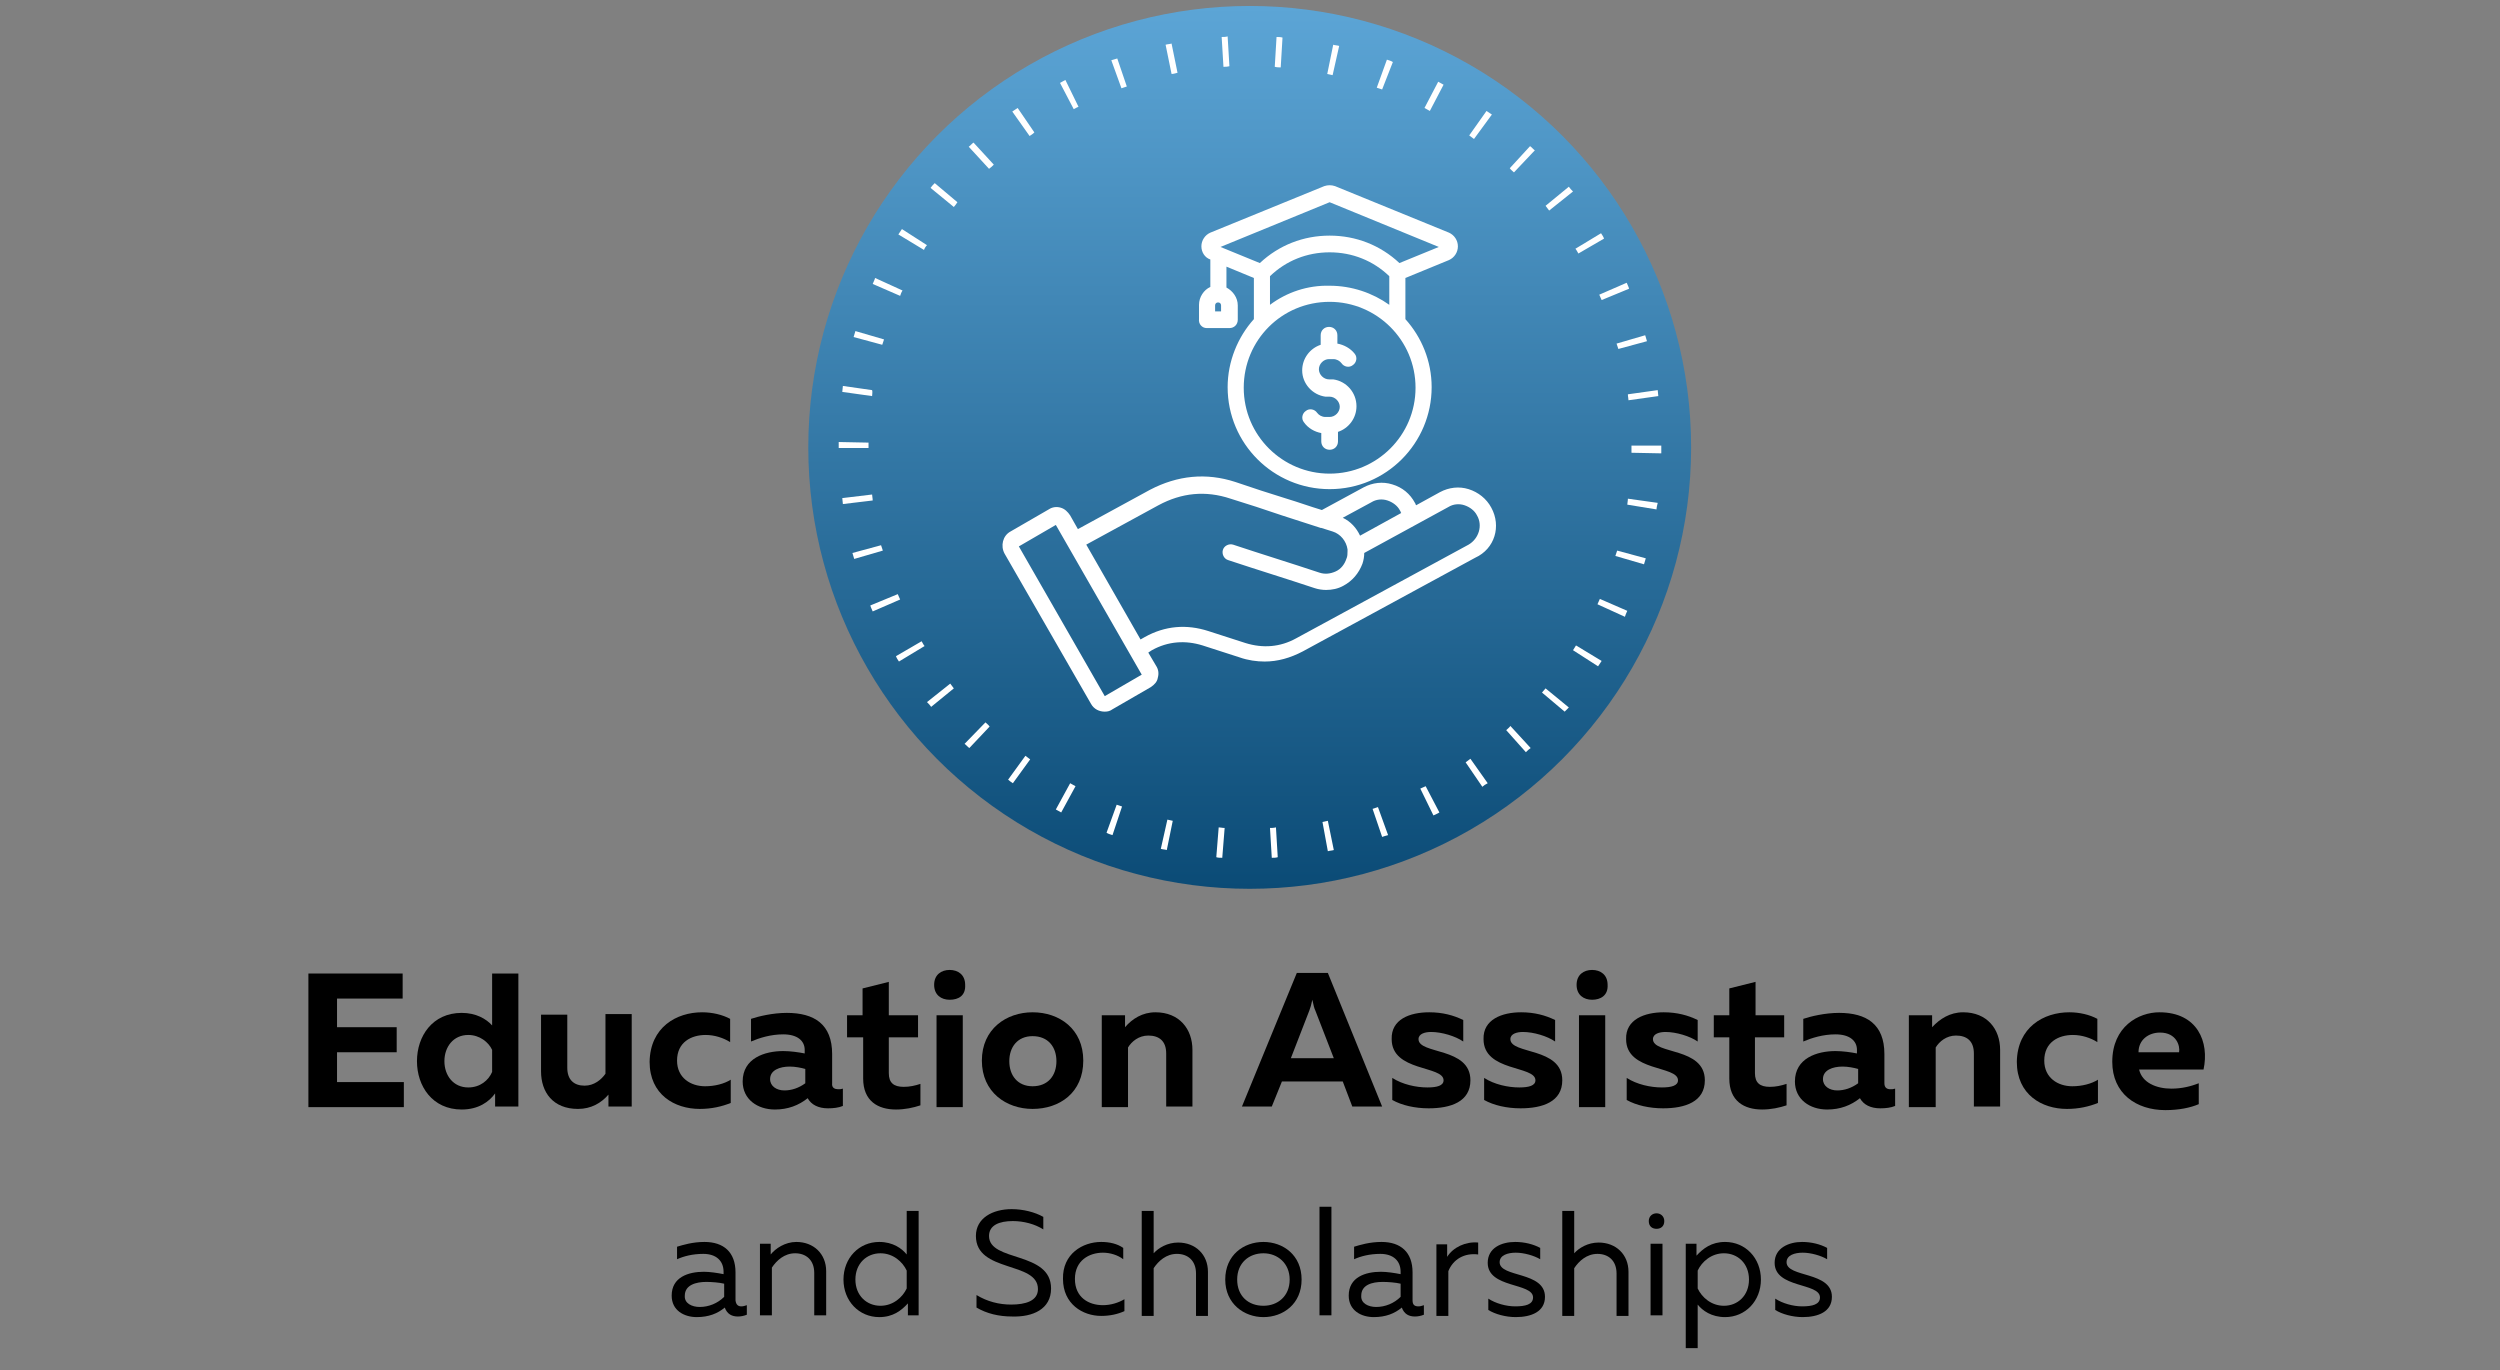 <?xml version="1.0" encoding="utf-8"?>
<!-- Generator: Adobe Illustrator 29.3.1, SVG Export Plug-In . SVG Version: 9.03 Build 55982)  -->
<svg version="1.1" id="Layer_1" xmlns="http://www.w3.org/2000/svg" xmlns:xlink="http://www.w3.org/1999/xlink" x="0px" y="0px"
	 viewBox="0 0 419.1 229.7" style="enable-background:new 0 0 419.1 229.7;" xml:space="preserve">
<rect x="0" y="0" width="419.1" height="229.7" fill="#808080" stroke="none"/>
<style type="text/css">
	.st0{fill:url(#SVGID_1_);}
	.st1{fill:#FFFFFF;}
</style>
<linearGradient id="SVGID_1_" gradientUnits="userSpaceOnUse" x1="209.541" y1="1" x2="209.541" y2="149">
	<stop  offset="0" style="stop-color:#5CA5D6"/>
	<stop  offset="1" style="stop-color:#0B4B76"/>
</linearGradient>
<circle class="st0" cx="209.5" cy="75" r="74"/>
<g>
	<path d="M67.5,167.4h-11v4.8h10v4.2h-10v5h11.2v4.2h-16v-22.4h15.8V167.4z"/>
	<path d="M86.9,185.5H83v-2.2c-1,1.4-2.8,2.7-5.6,2.7c-4.9,0-7.5-3.9-7.5-8.1c0-4.2,2.6-8.1,7.5-8.1c2.4,0,4.1,1,5.1,2.1v-8.7h4.4
		V185.5z M78.5,173.5c-2.5,0-4,2-4,4.4c0,2.4,1.5,4.4,4,4.4c2,0,3.4-1.2,4-2.6V176C81.9,174.7,80.4,173.5,78.5,173.5z"/>
	<path d="M105.9,185.5H102v-2c-1.2,1.4-2.9,2.4-5.1,2.4c-4.2,0-6.2-2.8-6.2-6.3v-9.5h4.4v8.9c0,2,1.1,3,2.9,3c1.6,0,2.8-1,3.5-2v-10
		h4.4V185.5z"/>
	<path d="M117.7,169.7c1.7,0,3.4,0.4,4.7,1.1v3.9c-1.1-0.7-2.6-1.2-4.1-1.2c-2.4,0-4.8,1.2-4.8,4.3c0,2.9,2.3,4.3,4.7,4.3
		c1.6,0,3.2-0.4,4.3-1.1v3.9c-1.5,0.6-3.2,1-5.2,1c-4.2,0-8.4-2.4-8.4-7.9C109,172.2,113.4,169.7,117.7,169.7z"/>
	<path d="M140.5,182.6c0.3,0,0.5,0,0.8-0.1v2.9c-0.7,0.3-1.6,0.4-2.5,0.4c-1.6,0-2.8-0.6-3.4-1.7c-1.5,1.2-3.3,1.9-5.5,1.9
		c-2.9,0-5.4-1.7-5.4-4.7c0-3.9,3.7-5.1,6.8-5.1c1.2,0,2.6,0.2,3.6,0.4V176c0-1.5-1.2-2.6-3.6-2.6c-2.1,0-4,0.6-5.4,1.2v-3.8
		c1.2-0.4,3.6-1,6-1c4.6,0,7.6,1.9,7.6,6.9v4.9C139.4,182.4,140,182.6,140.5,182.6z M129.1,180.9c0,1.2,1.1,1.9,2.4,1.9
		c1.2,0,2.4-0.4,3.5-1.2v-2.4c-0.7-0.2-1.7-0.4-2.6-0.4C130.7,178.8,129.1,179.4,129.1,180.9z"/>
	<path d="M149,170.2h4.9v3.7H149v6c0,1.6,0.8,2.3,2.5,2.3c1,0,1.9-0.2,2.8-0.5v3.6c-1.2,0.4-2.6,0.7-4.1,0.7c-3,0-5.5-1.4-5.5-5.2
		v-6.9H142v-3.7h2.6v-4.5l4.4-1.1V170.2z"/>
	<path d="M159.2,167.6c-1.4,0-2.6-0.8-2.6-2.5c0-1.7,1.2-2.5,2.6-2.5c1.4,0,2.6,0.8,2.6,2.5C161.9,166.9,160.7,167.6,159.2,167.6z
		 M157,170.2h4.4v15.4H157V170.2z"/>
	<path d="M173.1,169.7c4.5,0,8.5,2.8,8.5,8.1c0,5.4-4,8.1-8.5,8.1c-4.4,0-8.5-2.8-8.5-8.1C164.6,172.5,168.7,169.7,173.1,169.7z
		 M173.1,173.7c-2.5,0-3.9,1.8-3.9,4.2c0,2.4,1.4,4.2,3.9,4.2c2.6,0,4-1.8,4-4.2C177.1,175.5,175.7,173.7,173.1,173.7z"/>
	<path d="M193.7,169.7c4,0,6.2,2.8,6.2,6.3v9.5h-4.4v-8.9c0-2.1-1.2-3-3-3c-1.6,0-2.8,1-3.4,2v10h-4.4v-15.4h3.9v2
		C189.8,170.8,191.5,169.7,193.7,169.7z"/>
	<path d="M217.4,163.1h5.2l9.1,22.4h-5l-1.6-4.2h-10.2l-1.7,4.2h-5L217.4,163.1z M223.6,177.4l-3.1-8c-0.2-0.4-0.3-0.9-0.5-1.8
		c-0.2,0.9-0.3,1.3-0.5,1.8l-3.1,8H223.6z"/>
	<path d="M239.6,169.7c2.2,0,4.1,0.5,5.7,1.3v3.6c-1.3-0.9-3.6-1.6-5.4-1.6c-1,0-2.1,0.3-2.1,1.2c0,2.6,8.7,1.3,8.7,6.9
		c0,3.6-3.3,4.7-7,4.7c-2.3,0-4.5-0.5-6.1-1.4v-3.7c1.7,1.1,4,1.6,5.9,1.6c1.6,0,2.7-0.3,2.7-1.2c0-2.5-8.7-1.4-8.7-6.9
		C233.2,170.9,236.3,169.7,239.6,169.7z"/>
	<path d="M255,169.7c2.2,0,4.1,0.5,5.7,1.3v3.6c-1.3-0.9-3.6-1.6-5.4-1.6c-1,0-2.1,0.3-2.1,1.2c0,2.6,8.7,1.3,8.7,6.9
		c0,3.6-3.3,4.7-7,4.7c-2.3,0-4.5-0.5-6.1-1.4v-3.7c1.7,1.1,4,1.6,5.9,1.6c1.6,0,2.7-0.3,2.7-1.2c0-2.5-8.7-1.4-8.7-6.9
		C248.6,170.9,251.8,169.7,255,169.7z"/>
	<path d="M266.9,167.6c-1.4,0-2.6-0.8-2.6-2.5c0-1.7,1.2-2.5,2.6-2.5c1.4,0,2.6,0.8,2.6,2.5C269.6,166.9,268.3,167.6,266.9,167.6z
		 M264.7,170.2h4.4v15.4h-4.4V170.2z"/>
	<path d="M278.9,169.7c2.2,0,4.1,0.5,5.7,1.3v3.6c-1.3-0.9-3.6-1.6-5.4-1.6c-1,0-2.1,0.3-2.1,1.2c0,2.6,8.7,1.3,8.7,6.9
		c0,3.6-3.3,4.7-7,4.7c-2.3,0-4.5-0.5-6.1-1.4v-3.7c1.7,1.1,4,1.6,5.9,1.6c1.6,0,2.7-0.3,2.7-1.2c0-2.5-8.7-1.4-8.7-6.9
		C272.5,170.9,275.7,169.7,278.9,169.7z"/>
	<path d="M294.2,170.2h4.9v3.7h-4.9v6c0,1.6,0.8,2.3,2.5,2.3c1,0,1.9-0.2,2.8-0.5v3.6c-1.2,0.4-2.6,0.7-4.1,0.7
		c-3,0-5.5-1.4-5.5-5.2v-6.9h-2.6v-3.7h2.6v-4.5l4.4-1.1V170.2z"/>
	<path d="M316.9,182.6c0.3,0,0.5,0,0.8-0.1v2.9c-0.7,0.3-1.6,0.4-2.5,0.4c-1.6,0-2.8-0.6-3.4-1.7c-1.5,1.2-3.3,1.9-5.5,1.9
		c-2.9,0-5.4-1.7-5.4-4.7c0-3.9,3.7-5.1,6.8-5.1c1.2,0,2.6,0.2,3.6,0.4V176c0-1.5-1.2-2.6-3.6-2.6c-2.1,0-4,0.6-5.4,1.2v-3.8
		c1.2-0.4,3.6-1,6-1c4.6,0,7.6,1.9,7.6,6.9v4.9C315.9,182.4,316.4,182.6,316.9,182.6z M305.6,180.9c0,1.2,1.1,1.9,2.4,1.9
		c1.2,0,2.4-0.4,3.5-1.2v-2.4c-0.7-0.2-1.7-0.4-2.6-0.4C307.2,178.8,305.6,179.4,305.6,180.9z"/>
	<path d="M329.1,169.7c4,0,6.2,2.8,6.2,6.3v9.5h-4.4v-8.9c0-2.1-1.2-3-3-3c-1.6,0-2.8,1-3.4,2v10H320v-15.4h3.9v2
		C325.2,170.8,326.9,169.7,329.1,169.7z"/>
	<path d="M346.9,169.7c1.7,0,3.4,0.4,4.7,1.1v3.9c-1.1-0.7-2.6-1.2-4.1-1.2c-2.4,0-4.8,1.2-4.8,4.3c0,2.9,2.3,4.3,4.7,4.3
		c1.6,0,3.2-0.4,4.3-1.1v3.9c-1.5,0.6-3.2,1-5.2,1c-4.2,0-8.4-2.4-8.4-7.9C338.2,172.2,342.6,169.7,346.9,169.7z"/>
	<path d="M362,169.7c6.4,0,8.4,5,7.4,9.6h-10.8c0.5,2.2,2.9,3.2,5.4,3.2c1.8,0,3.3-0.4,4.6-0.9v3.5c-1.4,0.6-3.3,1-5.6,1
		c-4.9,0-8.9-2.8-8.9-8.1C354.1,172.1,358.5,169.7,362,169.7z M362.1,173.1c-1.9,0-3.6,1.2-3.6,3.3h6.8
		C365.5,175.4,364.9,173.1,362.1,173.1z"/>
	<path d="M124.3,219c0.3,0,0.6-0.1,0.9-0.2v1.6c-0.5,0.2-1,0.3-1.5,0.3c-1,0-1.8-0.4-2.2-1.5c-1.2,1-2.7,1.6-4.7,1.6
		c-2.1,0-4.2-1.1-4.2-3.6c0-3.1,2.8-4,5.4-4c1,0,2.3,0.2,3.3,0.4v-0.4c0-1.8-1.2-3-3.4-3c-1.8,0-3.3,0.4-4.4,0.9V209
		c1-0.3,2.6-0.8,4.6-0.8c3.2,0,5.2,1.7,5.2,5.1v4.7C123.4,218.8,123.8,219,124.3,219z M117.3,219.1c1.5,0,3-0.6,4.1-1.7v-2.2
		c-0.8-0.2-2.1-0.3-3-0.3c-1.7,0-3.6,0.5-3.6,2.3C114.7,218.5,116,219.1,117.3,219.1z"/>
	<path d="M133.5,208.2c2.9,0,5,2,5,4.9v7.4h-2v-7.1c0-2.2-1.4-3.3-3.2-3.3c-1.8,0-3.1,1.2-3.9,2.4v8h-2v-12h1.8v1.8
		C130,209.3,131.6,208.2,133.5,208.2z"/>
	<path d="M154,220.5h-1.8v-2c-1.1,1.2-2.5,2.3-4.8,2.3c-3.4,0-6-2.7-6-6.3c0-3.6,2.6-6.3,6-6.3c2.3,0,3.8,1.1,4.6,2.1V203h2V220.5z
		 M147.6,210.1c-2.3,0-4.2,1.7-4.2,4.4c0,2.7,1.9,4.4,4.2,4.4c2.1,0,3.7-1.4,4.4-2.9v-3C151.3,211.5,149.7,210.1,147.6,210.1z"/>
	<path d="M169.6,202.7c1.9,0,3.9,0.5,5.3,1.3v2.1c-1.4-0.9-3.3-1.4-5.1-1.4c-2.3,0-4,0.7-4,2.5c0,4.4,10.4,2.5,10.4,8.8
		c0,3.5-3.1,4.8-6.5,4.7c-2.3,0-4.3-0.5-6-1.5v-2.1c1.8,1.1,3.8,1.6,5.8,1.6c2.4,0,4.5-0.6,4.5-2.6c0-4.7-10.4-2.7-10.4-8.9
		C163.6,204.2,166.4,202.7,169.6,202.7z"/>
	<path d="M184.6,208.2c1.4,0,2.7,0.3,3.7,1v1.9c-0.9-0.7-2.2-1.1-3.4-1.1c-2.3,0-4.7,1.3-4.7,4.4c0,3.1,2.3,4.4,4.7,4.4
		c1.3,0,2.6-0.4,3.6-1v2c-1.1,0.5-2.4,0.8-3.9,0.8c-3.1,0-6.4-2-6.4-6.2C178.1,210.2,181.5,208.2,184.6,208.2z"/>
	<path d="M193.4,210.1c0.8-0.9,2.3-1.8,4.1-1.8c2.9,0,5,2,5,4.9v7.4h-2v-7.1c0-2.2-1.4-3.3-3.2-3.3c-1.8,0-3.1,1.2-3.9,2.4v8h-2V203
		h2V210.1z"/>
	<path d="M211.8,208.2c3.3,0,6.4,2.2,6.4,6.3c0,4.1-3.1,6.3-6.4,6.3c-3.2,0-6.4-2.2-6.4-6.3C205.4,210.4,208.5,208.2,211.8,208.2z
		 M211.8,210.1c-2.4,0-4.4,1.6-4.4,4.4c0,2.8,1.9,4.4,4.4,4.4c2.4,0,4.4-1.6,4.4-4.4C216.2,211.8,214.2,210.1,211.8,210.1z"/>
	<path d="M223.2,220.5h-2v-18.2h2V220.5z"/>
	<path d="M237.8,219c0.3,0,0.6-0.1,0.9-0.2v1.6c-0.5,0.2-1,0.3-1.5,0.3c-1,0-1.8-0.4-2.2-1.5c-1.2,1-2.7,1.6-4.7,1.6
		c-2.1,0-4.2-1.1-4.2-3.6c0-3.1,2.8-4,5.4-4c1,0,2.3,0.2,3.3,0.4v-0.4c0-1.8-1.2-3-3.4-3c-1.8,0-3.3,0.4-4.4,0.9V209
		c1-0.3,2.6-0.8,4.6-0.8c3.2,0,5.2,1.7,5.2,5.1v4.7C236.8,218.8,237.2,219,237.8,219z M230.7,219.1c1.5,0,3-0.6,4.1-1.7v-2.2
		c-0.8-0.2-2.1-0.3-3-0.3c-1.8,0-3.6,0.5-3.6,2.3C228.1,218.5,229.4,219.1,230.7,219.1z"/>
	<path d="M247.8,208.3v2c-2.3-0.3-4.2,0.8-5,2.8v7.5h-2v-12h1.8v2.1C243.6,209.1,245.7,208.1,247.8,208.3z"/>
	<path d="M254,208.2c1.6,0,3.1,0.4,4.2,1v1.9c-1-0.6-2.7-1.1-4.1-1.1c-1.3,0-2.7,0.4-2.7,1.6c0,2.6,7.6,1.5,7.6,5.8
		c0,2.5-2.3,3.4-4.9,3.4c-1.7,0-3.5-0.5-4.6-1.2v-1.9c1.2,0.8,3,1.3,4.5,1.3c1.7,0,3-0.3,3-1.5c0-2.5-7.6-1.5-7.6-5.8
		C249.4,209.2,251.7,208.2,254,208.2z"/>
	<path d="M263.9,210.1c0.8-0.9,2.3-1.8,4.1-1.8c2.9,0,5,2,5,4.9v7.4h-2v-7.1c0-2.2-1.4-3.3-3.2-3.3c-1.8,0-3.1,1.2-3.9,2.4v8h-2V203
		h2V210.1z"/>
	<path d="M277.7,206c-0.7,0-1.3-0.4-1.3-1.3c0-0.8,0.6-1.3,1.3-1.3s1.3,0.5,1.3,1.3C279,205.6,278.4,206,277.7,206z M276.7,208.5h2
		v12h-2V208.5z"/>
	<path d="M289.2,208.2c3.4,0,6,2.7,6,6.3c0,3.6-2.6,6.3-6,6.3c-2.3,0-3.8-1.1-4.6-2.1v7.3h-2v-17.5h1.8v2
		C285.5,209.3,286.9,208.2,289.2,208.2z M289,210.1c-2.1,0-3.7,1.4-4.4,2.9v3c0.7,1.5,2.3,2.9,4.4,2.9c2.3,0,4.2-1.7,4.2-4.4
		C293.2,211.8,291.3,210.1,289,210.1z"/>
	<path d="M302.1,208.2c1.6,0,3.1,0.4,4.2,1v1.9c-1-0.6-2.7-1.1-4.1-1.1c-1.3,0-2.7,0.4-2.7,1.6c0,2.6,7.6,1.5,7.6,5.8
		c0,2.5-2.3,3.4-4.9,3.4c-1.7,0-3.5-0.5-4.6-1.2v-1.9c1.2,0.8,3,1.3,4.5,1.3c1.7,0,3-0.3,3-1.5c0-2.5-7.6-1.5-7.6-5.8
		C297.5,209.2,299.9,208.2,302.1,208.2z"/>
	<path d="M209.4,348.5h4.8v1.8h-4.8v6.2c0,1.8,0.8,2.4,2.6,2.4c1,0,1.8-0.2,2.6-0.5v1.8c-0.9,0.3-2.1,0.6-3.2,0.6
		c-2.3,0-4-1.2-4-3.9v-6.5h-2.2v-1.8h2.2v-3.7l2-0.5V348.5z"/>
</g>
<path class="st1" d="M213.2,143.8l-0.3-5c0.3,0,0.6,0,1-0.1l0.3,5C213.9,143.8,213.6,143.8,213.2,143.8z M204.9,143.8
	c-0.4,0-0.7,0-1-0.1l0.4-5c0.3,0,0.6,0.1,1,0.1L204.9,143.8z M222.6,142.7l-0.9-4.9c0.3-0.1,0.6-0.1,0.9-0.2l1,4.9
	C223.3,142.6,222.9,142.6,222.6,142.7z M195.6,142.5c-0.3-0.1-0.7-0.1-1-0.2l1.1-4.9c0.3,0.1,0.6,0.1,0.9,0.2L195.6,142.5z
	 M231.7,140.3l-1.6-4.7c0.3-0.1,0.6-0.2,0.9-0.3l1.7,4.7C232.3,140.1,232,140.2,231.7,140.3z M186.5,140c-0.3-0.1-0.7-0.2-1-0.4
	l1.7-4.7c0.3,0.1,0.6,0.2,0.9,0.3L186.5,140z M240.3,136.7l-2.2-4.5c0.3-0.1,0.6-0.3,0.9-0.4l2.3,4.4
	C241,136.4,240.7,136.5,240.3,136.7z M177.9,136.2c-0.3-0.2-0.6-0.3-0.9-0.5l2.4-4.4c0.3,0.2,0.6,0.3,0.9,0.5L177.9,136.2z
	 M248.5,131.9l-2.8-4.1c0.3-0.2,0.5-0.4,0.8-0.6l2.9,4.1C249,131.5,248.7,131.7,248.5,131.9z M169.8,131.3c-0.3-0.2-0.6-0.4-0.8-0.6
	l2.9-4c0.3,0.2,0.5,0.4,0.8,0.6L169.8,131.3z M255.8,126.1l-3.3-3.7c0.2-0.2,0.5-0.4,0.7-0.7l3.4,3.7
	C256.3,125.6,256.1,125.8,255.8,126.1z M162.5,125.4c-0.3-0.2-0.5-0.5-0.8-0.7l3.5-3.6c0.2,0.2,0.5,0.4,0.7,0.7L162.5,125.4z
	 M262.3,119.3l-3.8-3.2c0.2-0.2,0.4-0.5,0.6-0.7l3.9,3.2C262.8,118.8,262.6,119,262.3,119.3z M156.1,118.5c-0.2-0.3-0.4-0.5-0.7-0.8
	l3.9-3.1c0.2,0.3,0.4,0.5,0.6,0.8L156.1,118.5z M267.9,111.7l-4.2-2.7c0.2-0.3,0.3-0.5,0.5-0.8l4.3,2.6
	C268.3,111.1,268.1,111.4,267.9,111.7z M150.7,110.9c-0.2-0.3-0.4-0.6-0.5-0.9l4.3-2.5c0.2,0.3,0.3,0.6,0.5,0.8L150.7,110.9z
	 M272.4,103.4l-4.6-2.1c0.1-0.3,0.3-0.6,0.4-0.9l4.6,2C272.6,102.8,272.5,103.1,272.4,103.4z M146.3,102.5c-0.1-0.3-0.3-0.6-0.4-1
	l4.6-1.9c0.1,0.3,0.3,0.6,0.4,0.9L146.3,102.5z M275.6,94.6l-4.8-1.4c0.1-0.3,0.2-0.6,0.3-0.9l4.8,1.3
	C275.8,93.9,275.7,94.3,275.6,94.6z M143.2,93.7c-0.1-0.3-0.2-0.7-0.3-1l4.8-1.3c0.1,0.3,0.2,0.6,0.3,0.9L143.2,93.7z M277.7,85.4
	l-4.9-0.8c0-0.3,0.1-0.6,0.1-1l5,0.7C277.8,84.7,277.7,85.1,277.7,85.4z M141.3,84.5c0-0.3-0.1-0.7-0.1-1l5-0.6c0,0.3,0.1,0.6,0.1,1
	L141.3,84.5z M278.5,76l-5-0.1c0-0.3,0-0.6,0-1v-0.2h5V75C278.5,75.3,278.5,75.7,278.5,76z M141.9,75.1l-1.3,0c0-0.4,0-0.7,0-1
	l5,0.1c0,0.3,0,0.6,0,0.9L141.9,75.1z M273,67.1c0-0.3-0.1-0.6-0.1-1l5-0.7c0,0.3,0.1,0.7,0.1,1L273,67.1z M146.2,66.4l-5-0.7
	c0-0.3,0.1-0.7,0.1-1l4.9,0.7C146.3,65.7,146.2,66.1,146.2,66.4z M271.3,58.5c-0.1-0.3-0.2-0.6-0.3-0.9l4.8-1.4
	c0.1,0.3,0.2,0.7,0.3,1L271.3,58.5z M147.9,57.8l-4.8-1.3c0.1-0.3,0.2-0.7,0.3-1l4.8,1.4C148.1,57.2,148,57.5,147.9,57.8z
	 M268.5,50.3c-0.1-0.3-0.3-0.6-0.4-0.9l4.6-2c0.1,0.3,0.3,0.6,0.4,1L268.5,50.3z M150.9,49.6l-4.6-2c0.1-0.3,0.3-0.6,0.4-1l4.6,2.1
	C151.1,49,151,49.3,150.9,49.6z M264.6,42.5c-0.2-0.3-0.3-0.6-0.5-0.8l4.3-2.6c0.2,0.3,0.4,0.6,0.5,0.9L264.6,42.5z M154.9,41.9
	l-4.3-2.6c0.2-0.3,0.4-0.6,0.6-0.9l4.2,2.7C155.2,41.3,155,41.6,154.9,41.9z M259.7,35.3c-0.2-0.3-0.4-0.5-0.6-0.8l3.9-3.2
	c0.2,0.3,0.4,0.5,0.7,0.8L259.7,35.3z M159.9,34.7l-3.9-3.2c0.2-0.3,0.4-0.5,0.7-0.8l3.8,3.2C160.3,34.2,160.1,34.5,159.9,34.7z
	 M253.8,28.9c-0.2-0.2-0.5-0.4-0.7-0.7l3.4-3.7c0.3,0.2,0.5,0.5,0.8,0.7L253.8,28.9z M165.8,28.3l-3.4-3.7c0.3-0.2,0.5-0.5,0.8-0.7
	l3.4,3.7C166.3,27.9,166.1,28.1,165.8,28.3z M247.1,23.3c-0.3-0.2-0.5-0.4-0.8-0.6l2.9-4.1c0.3,0.2,0.6,0.4,0.9,0.6L247.1,23.3z
	 M172.6,22.8l-2.9-4.1c0.3-0.2,0.6-0.4,0.9-0.6l2.8,4.1C173.1,22.5,172.9,22.6,172.6,22.8z M239.7,18.6c-0.3-0.2-0.6-0.3-0.9-0.5
	l2.3-4.4c0.3,0.2,0.6,0.3,0.9,0.5L239.7,18.6z M180,18.3l-2.3-4.4c0.3-0.2,0.6-0.3,0.9-0.5l2.2,4.5C180.6,18,180.3,18.1,180,18.3z
	 M231.7,15c-0.3-0.1-0.6-0.2-0.9-0.3l1.7-4.7c0.3,0.1,0.7,0.2,1,0.4L231.7,15z M188,14.8l-1.7-4.7c0.3-0.1,0.7-0.2,1-0.3l1.6,4.7
	C188.6,14.6,188.3,14.7,188,14.8z M223.4,12.6c-0.3-0.1-0.6-0.1-0.9-0.2l1-4.9c0.3,0.1,0.7,0.1,1,0.2L223.4,12.6z M196.4,12.4
	l-1-4.9c0.3-0.1,0.7-0.1,1-0.2l1,4.9C197,12.3,196.7,12.4,196.4,12.4z M214.7,11.3c-0.3,0-0.6,0-1-0.1l0.3-5c0.3,0,0.7,0,1,0.1
	L214.7,11.3z M205.1,11.2l-0.3-5c0.3,0,0.7,0,1-0.1l0.3,5C205.7,11.2,205.4,11.2,205.1,11.2z"/>
<g>
	<path class="st1" d="M250,85.1c-0.8-1.5-2.2-2.6-3.8-3.1c-1.6-0.5-3.3-0.3-4.8,0.5l-4,2.2c-0.1-0.1-0.1-0.3-0.2-0.4
		c-0.8-1.5-2.1-2.6-3.8-3.1c-1.6-0.5-3.3-0.3-4.8,0.5l-7,3.8c-2-0.6-3.9-1.3-5.9-1.9c-2.9-0.9-5.7-1.8-8.6-2.8
		c-4.9-1.6-9.7-1.1-14.3,1.3l-12.1,6.6l-1.3-2.3c-0.4-0.6-0.9-1.1-1.6-1.3c-0.7-0.2-1.4-0.1-2,0.3l-6.4,3.7c-1.3,0.7-1.7,2.4-1,3.7
		l14.5,25.2c0.5,0.9,1.4,1.3,2.3,1.3c0.5,0,0.9-0.1,1.3-0.4l6.4-3.7c0.6-0.4,1.1-0.9,1.2-1.6c0.2-0.7,0.1-1.4-0.3-2l-1.3-2.2
		l0.6-0.4c2.7-1.5,5.6-1.7,8.5-0.8l6.2,2c1.4,0.5,2.9,0.7,4.2,0.7c2.2,0,4.3-0.6,6.4-1.7l28.9-15.7C250.6,92,251.7,88.2,250,85.1
		L250,85.1z M229.9,84.2c0.8-0.5,1.8-0.6,2.7-0.3c0.9,0.3,1.7,0.9,2.1,1.7c0.1,0.1,0.1,0.3,0.2,0.4l-6.9,3.8c-0.6-1.3-1.6-2.4-2.9-3
		L229.9,84.2z M185.2,116.7l-14.4-25.1L177,88l14.4,25.1L185.2,116.7z M246.2,91.3L217.3,107c-2.7,1.5-5.6,1.7-8.5,0.8l-6.2-2
		c-3.7-1.2-7.3-0.9-10.7,1l-0.7,0.4l-9.1-15.9l12.1-6.6c3.9-2.1,7.9-2.5,12.1-1.1c2.9,0.9,5.7,1.8,8.6,2.8c2.2,0.7,4.3,1.4,6.5,2.1
		c0,0,0.1,0,0.1,0c0.6,0.2,1.3,0.4,1.9,0.6c1.3,0.4,2.3,1.6,2.5,3c0,0.1,0,0.1,0,0.2c0,0,0,0.1,0,0.1c0,0.4,0,0.9-0.2,1.3
		c-0.3,0.9-0.9,1.7-1.8,2.1c-0.9,0.4-1.8,0.5-2.7,0.2c-4.8-1.6-9.7-3.1-14.5-4.7c-0.7-0.2-1.5,0.2-1.7,0.9c-0.2,0.7,0.2,1.5,0.9,1.7
		c4.8,1.6,9.7,3.1,14.5,4.7c0.6,0.2,1.3,0.3,1.9,0.3c1,0,2-0.2,2.9-0.7c1.5-0.8,2.6-2.1,3.2-3.7c0.2-0.6,0.3-1.2,0.3-1.8l14.1-7.7
		c0.8-0.5,1.8-0.6,2.7-0.3c0.9,0.3,1.7,0.9,2.1,1.7C248.6,88.1,247.9,90.3,246.2,91.3L246.2,91.3z M227.4,68.1c0,2-1.3,3.7-3.1,4.3
		v1.6c0,0.8-0.6,1.4-1.4,1.4s-1.4-0.6-1.4-1.4v-1.4c-1.1-0.2-2.2-0.8-2.9-1.8c-0.5-0.6-0.3-1.5,0.3-1.9c0.6-0.5,1.5-0.3,1.9,0.3
		c0.3,0.4,0.8,0.7,1.4,0.7h0.7c0.9,0,1.7-0.8,1.7-1.7s-0.8-1.7-1.7-1.7h-0.4c-0.1,0-0.2,0-0.3,0c-2.2-0.3-3.9-2.2-3.9-4.4
		c0-2,1.3-3.7,3.1-4.3v-1.6c0-0.8,0.6-1.4,1.4-1.4c0.8,0,1.4,0.6,1.4,1.4v1.4c1.1,0.2,2.2,0.8,2.9,1.7c0.5,0.6,0.3,1.5-0.3,1.9
		c-0.6,0.5-1.5,0.3-1.9-0.3c-0.3-0.4-0.8-0.7-1.4-0.7h-0.7c-0.9,0-1.7,0.8-1.7,1.7c0,0.9,0.8,1.7,1.7,1.7h0.4c0.1,0,0.2,0,0.3,0
		C225.7,63.9,227.4,65.8,227.4,68.1L227.4,68.1z M202.3,55h3.8c0.8,0,1.4-0.6,1.4-1.4v-2.4c0-1.3-0.8-2.4-1.9-3v-3.5l4.6,1.9v6.9
		c-2.7,3-4.4,7.1-4.4,11.4c0,9.5,7.7,17.1,17.1,17.1c9.5,0,17.1-7.7,17.1-17.1c0-4.4-1.7-8.4-4.4-11.4l0-6.9l7.3-3
		c0.9-0.4,1.5-1.3,1.5-2.3c0-1-0.6-1.9-1.5-2.3l-19.1-7.8c-0.6-0.2-1.2-0.2-1.8,0l-19.1,7.8c-0.9,0.4-1.5,1.3-1.5,2.3
		c0,1,0.6,1.9,1.5,2.2v4.6c-1.1,0.5-1.9,1.7-1.9,3v2.4C200.9,54.3,201.5,55,202.3,55L202.3,55z M204.7,52.2h-1v-1
		c0-0.3,0.2-0.5,0.5-0.5c0.3,0,0.5,0.2,0.5,0.5V52.2z M222.9,79.4c-7.9,0-14.4-6.4-14.4-14.4s6.4-14.4,14.4-14.4
		c7.9,0,14.4,6.4,14.4,14.4S230.8,79.4,222.9,79.4L222.9,79.4z M212.9,51.1v-4.8c2.7-2.6,6.2-4,10-4c3.8,0,7.3,1.4,10,4l0,4.8
		c-2.8-2-6.3-3.2-10-3.2C219.2,47.8,215.7,49,212.9,51.1L212.9,51.1z M222.9,33.9l18.3,7.5l-6.6,2.7c-3.2-3-7.3-4.6-11.7-4.6
		c-4.4,0-8.5,1.6-11.7,4.6l-6.6-2.7L222.9,33.9z"/>
</g>
</svg>
